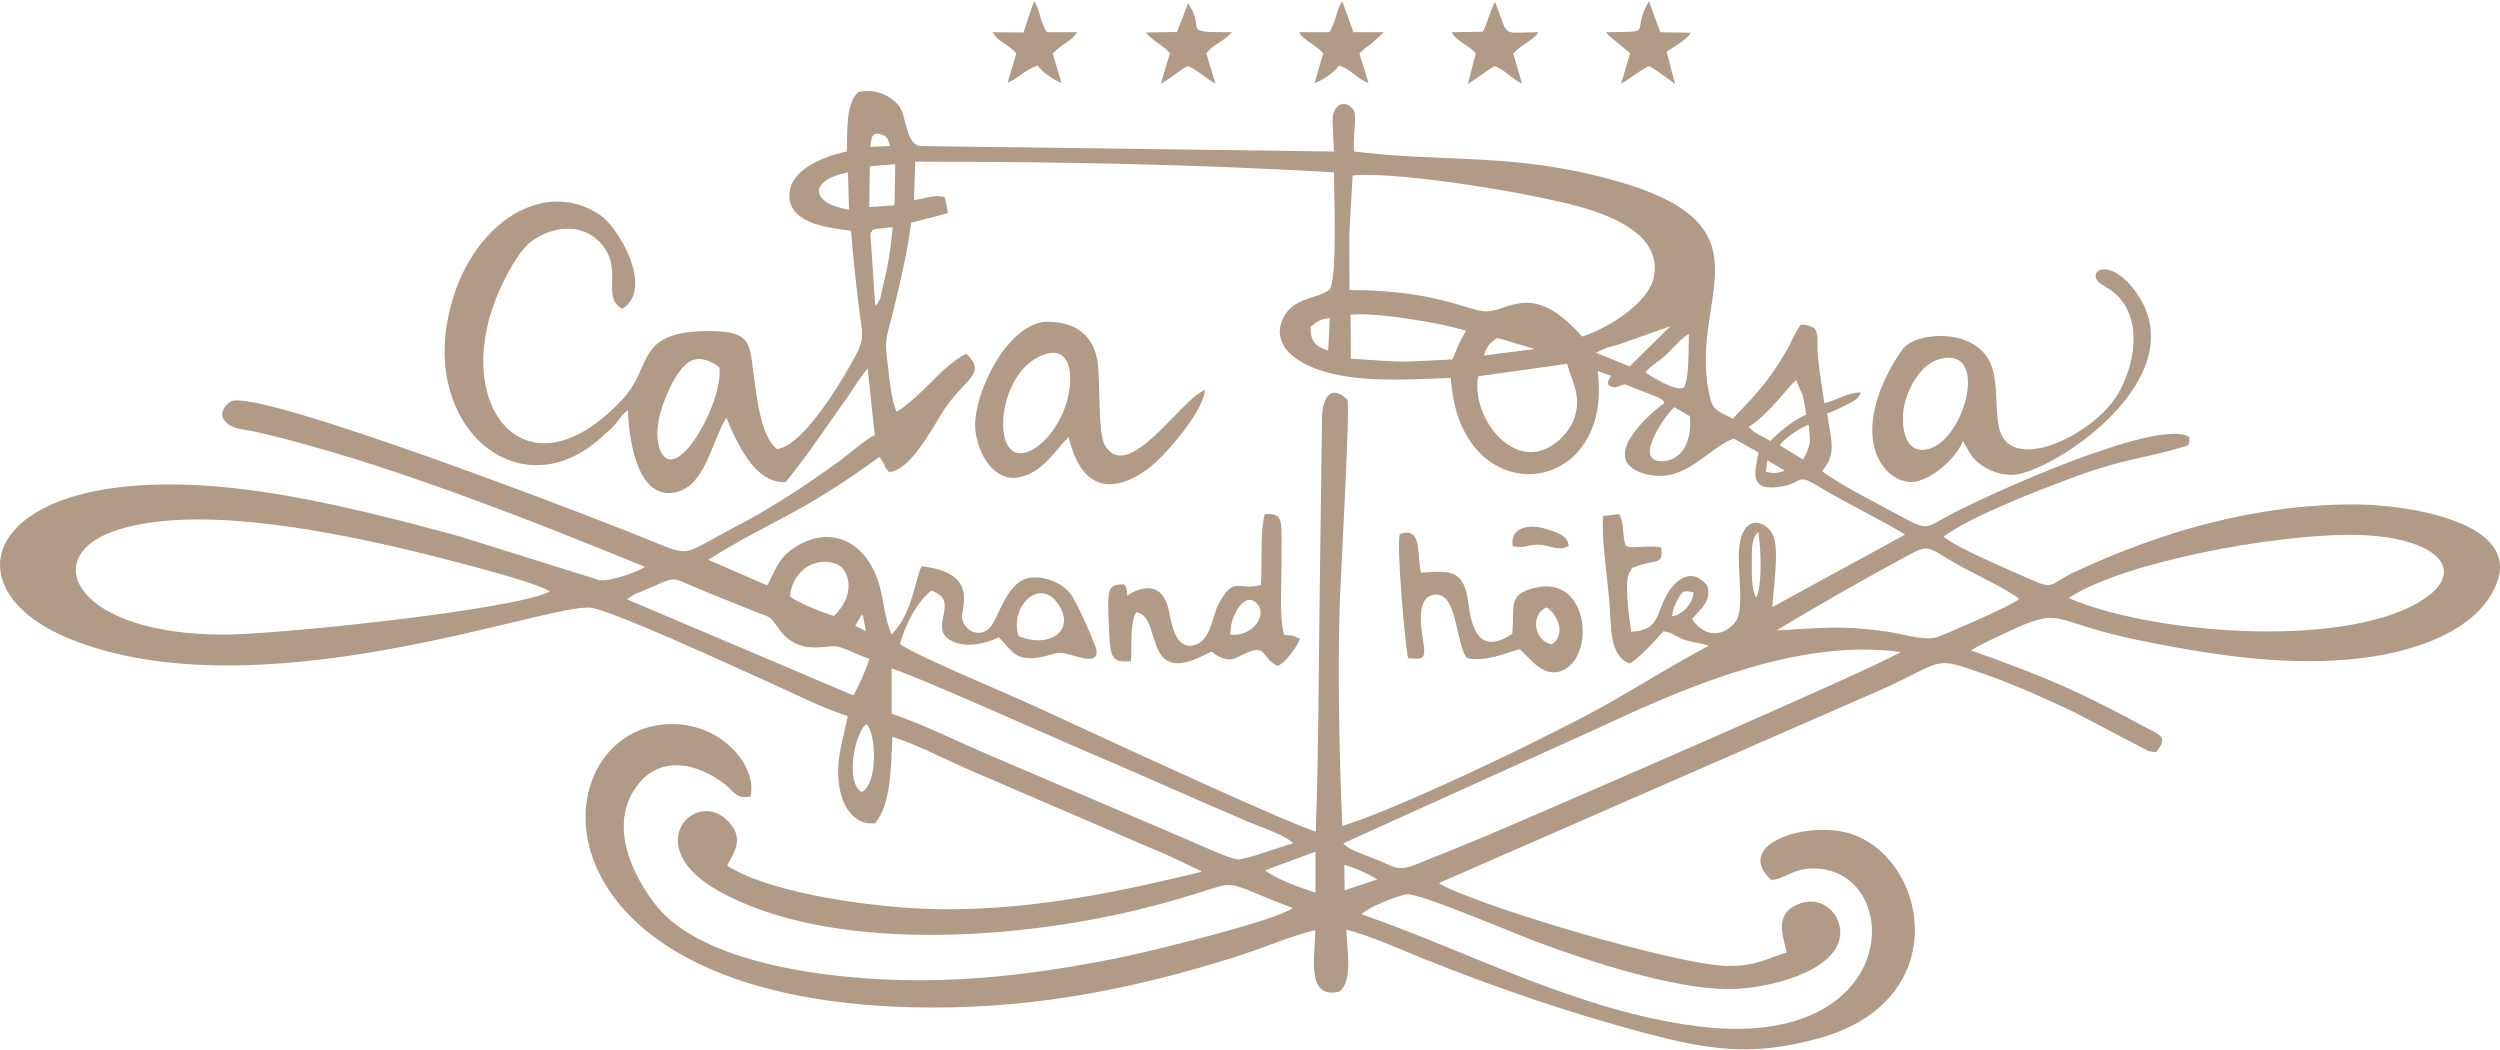 <?xml version="1.0" encoding="UTF-8"?>
<!DOCTYPE svg PUBLIC "-//W3C//DTD SVG 1.1//EN" "http://www.w3.org/Graphics/SVG/1.1/DTD/svg11.dtd">
<!-- Creator: CorelDRAW 2020 (64 Bit Sem fins comerciais) -->
<svg xmlns="http://www.w3.org/2000/svg" xml:space="preserve" width="119px" height="50px" version="1.1" style="shape-rendering:geometricPrecision; text-rendering:geometricPrecision; image-rendering:optimizeQuality; fill-rule:evenodd; clip-rule:evenodd"
viewBox="0 0 96.2 40.34"
 xmlns:xlink="http://www.w3.org/1999/xlink"
 xmlns:xodm="http://www.corel.com/coreldraw/odm/2003">
 <defs>
  <style type="text/css">
   <![CDATA[
    .fil0 {fill:#B19A86}
   ]]>
  </style>
 </defs>
 <g id="Camada_x0020_1">
  <g id="_1266492813072">
   <path class="fil0" d="M51.73 33.24c0.42,0.11 0.92,0.35 1.27,0.56l-1.26 0.42 -0.01 -0.98zm-1.11 -0.51l0 1.58c-0.57,-0.18 -1.53,-0.53 -1.94,-0.86l1.94 -0.72zm-17.46 -2.29c-0.69,-0.4 -0.21,-2.45 0.19,-2.61 0.34,0.3 0.47,2.24 -0.19,2.61zm12.83 0.26c0.7,0.3 1.28,0.56 1.94,0.84 0.53,0.23 1.48,0.53 1.84,0.87 -0.43,0.11 -1.84,0.63 -2.14,0.62 -0.26,0 -1.54,-0.59 -1.89,-0.74l-7.66 -3.27c-1.24,-0.53 -2.54,-1.18 -3.77,-1.6l0 -1.74c1.07,0.34 6.24,2.67 7.8,3.33 1.32,0.56 2.58,1.12 3.88,1.69zm15.72 -2.82c3.06,-1.43 7.48,-3.38 11.43,-2.83 -0.94,0.6 -14.58,6.5 -15.99,7.09 -0.94,0.39 -1.79,0.74 -2.73,1.11 -0.67,0.26 -0.83,0.03 -1.46,-0.22 -0.41,-0.17 -1.02,-0.33 -1.27,-0.62l10.02 -4.53zm-22.51 -3.44c-0.37,-1.08 0.73,-2.22 1.44,-1.34 0.84,1.06 -0.2,1.85 -1.44,1.34zm-6.09 -0.74c0,-0.04 0.03,-0.05 0.09,-0.08l0.12 0.63 -0.41 -0.21 0.2 -0.34zm35.26 0.52c1.48,-0.91 3.11,-1.83 4.65,-2.67 1.32,-0.71 0.97,-0.62 2.37,0.17 0.54,0.3 1.93,0.96 2.31,1.29 -0.23,0.22 -2.63,1.27 -3.11,1.45 -0.49,0.19 -1.38,-0.11 -1.94,-0.19 -1.81,-0.26 -2.51,-0.15 -4.28,-0.05zm-4.03 -0.55c0.04,-0.27 0.1,-0.44 0.24,-0.68 0.17,-0.28 0.17,-0.32 0.58,-0.24 0,0.44 -0.44,0.88 -0.82,0.92zm-39.63 -0.96c0.2,-0.08 0.37,-0.16 0.6,-0.26 0.65,-0.29 0.65,-0.23 1.28,0.04 0.8,0.34 1.55,0.64 2.38,0.97 0.73,0.3 0.59,0.13 1.01,0.71 0.79,1.1 1.89,0.55 2.3,0.68 0.37,0.11 0.77,0.33 1.17,0.46 -0.1,0.38 -0.42,1.08 -0.61,1.41l-8.72 -3.7 0.31 -0.2c0.02,-0.01 0.23,-0.09 0.28,-0.11zm5.69 0.2c0.06,-0.83 0.8,-1.55 1.73,-1.27 0.56,0.17 0.84,1.19 -0.04,2.02 -0.34,-0.09 -1.45,-0.53 -1.69,-0.75zm-21.79 1.47c-5.66,0 -7.1,-2.92 -4.31,-3.95 2.94,-1.09 8.05,-0.07 10.76,0.54 1.1,0.25 5.5,1.33 6.1,1.75 -1.36,0.71 -10.49,1.66 -12.55,1.66zm70.99 -1.41c2.17,-1.41 7.92,-2.43 10.8,-2.43 3.33,0 4.69,1.36 2.75,2.55 -3.07,1.88 -10.48,1.23 -13.55,-0.12zm-12.19 -1.49c0,-0.45 0,-0.84 0.25,-1.05 0.1,0.54 0.16,2.1 -0.08,2.53 -0.2,-0.33 -0.17,-1.04 -0.17,-1.48zm1.27 -3.41c-0.28,0.11 -0.46,0.11 -0.73,0.04l0.06 -0.44 0.67 0.4zm-0.2 -0.98c0.22,-0.28 0.7,-0.62 1.12,-0.79l0.04 0.48c0.03,0.34 -0.12,0.61 -0.26,0.86l-0.9 -0.55zm-3.45 -1.11c0.12,1.64 -0.95,1.84 -1.33,1.69 -0.67,-0.25 0.44,-1.81 0.73,-2.04l0.6 0.35zm2.26 0.41c0.69,-0.43 1.36,-1.34 1.82,-1.81l0.26 0.6c0.06,0.27 0.1,0.47 0.13,0.74 -0.49,0.19 -1.1,0.72 -1.38,1.01 -0.33,-0.22 -0.55,-0.24 -0.83,-0.54zm-6.99 -2.43c0.21,0.73 0.6,1.31 0.24,2.2 -0.22,0.51 -0.77,1.07 -1.42,1.18 -1.32,0.21 -2.49,-1.58 -2.24,-2.9l3.42 -0.48zm-32.62 0.13c0.19,1.31 -1.75,4.78 -2.31,3.1 -0.26,-0.79 0.21,-1.95 0.51,-2.51 0.47,-0.85 0.92,-1.22 1.8,-0.59zm35.63 0.2c0.23,-0.28 0.58,-0.45 0.86,-0.73 0.26,-0.25 0.51,-0.58 0.82,-0.75 -0.02,0.46 0.02,1.72 -0.19,2.05 -0.25,0.24 -1.41,-0.51 -1.49,-0.57zm-6.21 -0.65c0.14,-0.41 0.21,-0.45 0.51,-0.68l1.45 0.43 -1.96 0.25zm-6.67 -1.1c0.26,-0.22 0.37,-0.3 0.74,-0.34l-0.06 1.25c-0.48,-0.15 -0.69,-0.35 -0.68,-0.91zm1.54 -0.47c0.92,-0.11 3.6,0.33 4.45,0.62 -0.27,0.4 -0.33,0.64 -0.53,1.1 -2.26,0.11 -1.63,0.12 -3.91,-0.03l-0.01 -1.69zm9.87 1.27c0.13,-0.04 0.25,-0.07 0.38,-0.1l2.06 -0.73 -1.57 1.55 -1.3 -0.53 0.43 -0.19zm-9.79 -6.63c1.83,-0.17 7.34,0.75 9.06,1.3 1.14,0.36 2.84,1.09 2.53,2.62 -0.2,0.97 -1.72,1.95 -2.76,2.28 -1.94,-2.2 -2.84,-0.93 -3.73,-0.97 -0.68,-0.03 -1.94,-0.82 -5.22,-0.82l-0.01 -2.11 0.13 -2.3zm-18.56 2.21c0.23,-0.12 -0.3,-0.11 0.86,-0.22 -0.05,0.57 -0.12,1.11 -0.23,1.65l-0.25 1.1c-0.14,0.32 0.18,-0.36 -0.08,0.14 0,0.02 -0.03,0.08 -0.04,0.07 -0.01,-0.02 -0.03,0.04 -0.07,0.07l-0.19 -2.81zm-0.02 -2.56l0.98 -0.08 -0.03 1.58 -0.97 0.07 0.02 -1.57zm2.37 8.3c-0.27,0.28 -1.08,1.04 -1.34,1.14 -0.2,-0.43 -0.28,-1.33 -0.34,-1.82 -0.13,-0.99 -0.05,-1.01 0.17,-1.88 0.28,-1.15 0.59,-2.42 0.73,-3.57l1.42 -0.37 -0.12 -0.6c-0.02,-0.02 -0.05,-0.02 -0.07,-0.03l-0.24 -0.03c-0.03,0 -0.27,0.04 -0.32,0.05 -0.2,0.04 -0.34,0.08 -0.56,0.11l0.05 -1.48c5.49,0 10.7,0.1 16.11,0.41 0,0.87 0.14,3.95 -0.16,4.51 -0.52,0.39 -1.45,0.29 -1.82,1.16 -0.4,0.93 0.45,1.52 1.02,1.78 1.5,0.69 3.72,0.53 5.46,0.46 0.31,5.28 6.29,4.67 5.65,-0.26l0.51 0.18c-0.08,0.2 -0.14,0.17 -0.1,0.36 0.24,0.14 0.35,0.06 0.38,0.05 0.04,-0.01 0.16,-0.07 0.26,-0.08l1.3 0.51c0.23,0.15 0.1,0.05 0.22,0.21 -0.47,0.32 -2.61,2.13 -0.83,2.7 1.6,0.51 2.53,-1.03 3.5,-1.33l0.95 0.53c-0.14,0.72 -0.39,1.48 0.76,1.33 1.08,-0.14 0.57,-0.63 1.74,0.09 1.02,0.61 2.14,1.13 3.14,1.74l-5.11 2.79c0.04,-0.69 0.26,-2.14 0.05,-2.71 -0.2,-0.57 -1.2,-1.01 -1.33,0.48 -0.07,0.72 0.21,2.29 -0.12,2.77 -0.39,0.55 -1.15,0.72 -1.69,-0.08 0.31,-0.38 0.76,-0.67 0.59,-1.28 -0.66,-0.81 -1.31,-0.13 -1.59,0.4 -0.4,0.76 -0.29,1.31 -1.34,1.37 -0.07,-0.43 -0.28,-1.95 -0.07,-2.27 0.17,-0.27 -0.01,-0.13 0.34,-0.27 0.63,-0.25 0.99,0.01 0.88,-0.71 -0.61,-0.1 -1.21,0.1 -1.37,-0.08 -0.13,-0.38 -0.04,-0.86 -0.25,-1.2l-0.61 0.08c-0.08,0.79 0.16,2.36 0.23,3.19 0.09,1.04 -0.01,2.16 0.77,2.48 0.31,-0.1 1.07,-0.96 1.32,-1.24 0.4,0.07 0.45,0.2 0.84,0.34 0.27,0.09 0.67,0.12 0.9,0.22 -1.09,0.58 -2.29,1.3 -3.36,1.93 -1.1,0.65 -2.28,1.23 -3.46,1.82 -1.64,0.82 -5.62,2.69 -7.28,3.18 -0.11,-2.7 -0.18,-5.71 -0.1,-8.44 0.03,-1.06 0.41,-7.62 0.3,-7.96 -0.68,-0.65 -0.98,-0.01 -0.98,0.76l-0.09 6.81c-0.04,3.01 -0.04,6.07 -0.15,9.05 -1.15,-0.37 -6.61,-2.89 -8.09,-3.57 -1.33,-0.61 -2.68,-1.25 -4.02,-1.83 -0.71,-0.31 -3.44,-1.47 -3.89,-1.82 0.21,-0.78 0.71,-1.69 1.21,-2.05 1.1,0.36 -0.01,1.3 0.61,1.82 0.52,0.44 1.47,0.24 1.98,-0.03 0.5,0.48 0.6,1 1.74,0.74 0.48,-0.11 0.48,-0.21 1,-0.07 0.4,0.11 1.16,0.4 1.01,-0.23 -0.04,-0.15 -0.75,-1.88 -1.06,-2.2 -0.28,-0.3 -0.8,-0.56 -1.35,-0.54 -1.07,0.02 -1.33,1.66 -1.73,1.98 -0.42,0.35 -0.94,0.04 -1.02,-0.41 -0.06,-0.37 0.7,-1.75 -1.56,-2 -0.26,0.55 -0.35,1.82 -1.15,2.62 -0.27,-0.55 -0.31,-1.45 -0.53,-2.08 -0.54,-1.58 -1.89,-2.08 -3.13,-1.31 -0.66,0.41 -0.76,0.8 -1.02,1.3 -0.12,0.24 -0.04,0.1 -0.12,0.2l-2.26 -0.98c2.56,-1.59 3.45,-1.68 6.58,-3.95 0.09,0.08 0.03,0.02 0.12,0.16 0.01,0.02 0.03,0.04 0.04,0.06 0.01,0.02 0.02,0.05 0.03,0.06 0.1,0.17 -0.01,0.08 0.19,0.29 0.75,-0.03 1.55,-1.46 1.97,-2.16 0.86,-1.45 1.87,-1.56 1,-2.39 -0.49,0.25 -0.97,0.7 -1.34,1.09zm-3.17 -6.63c-1.47,-0.24 -1.6,-1.12 -0.04,-1.44l0.04 1.44zm1.2 -2.91c0.29,0.07 0.3,0.2 0.38,0.46l-0.76 0.03c0.05,-0.31 0.03,-0.57 0.38,-0.49zm18.24 0.67c-0.07,-0.42 0.1,-1.27 0,-1.54 -0.16,-0.41 -0.87,-0.48 -0.83,0.45l0.05 1.09 -15.87 -0.21c-0.62,0 -0.56,-1.16 -0.87,-1.55 -0.32,-0.4 -0.91,-0.67 -1.56,-0.53 -0.52,0.48 -0.4,1.57 -0.45,2.29 -0.94,0.2 -2.13,0.7 -2.2,1.6 -0.09,1.12 1.32,1.32 2.37,1.45 0.07,0.95 0.17,1.85 0.28,2.77 0.16,1.41 0.33,1.27 -0.32,2.42 -0.55,0.96 -1.85,3.08 -2.81,3.21 -0.59,-0.47 -0.74,-1.72 -0.87,-2.65 -0.2,-1.34 -0.02,-1.89 -1.72,-1.89 -2.91,0 -2.15,1.34 -3.36,2.63 -3.62,3.88 -6.49,0.4 -4.91,-3.76 0.31,-0.82 0.86,-1.87 1.36,-2.28 0.7,-0.56 1.83,-0.8 2.6,-0.09 1.09,1.01 0.08,2.2 0.95,2.64 1.21,-0.75 -0.09,-3.07 -0.85,-3.6 -2.26,-1.54 -5.24,0.46 -5.89,4.11 -0.77,4.37 3.03,7.25 6.06,4.32 0.24,-0.22 0.28,-0.22 0.48,-0.48 0.17,-0.23 0.19,-0.27 0.41,-0.45 0.05,1.22 0.38,3.44 1.8,3.17 1.17,-0.22 1.38,-1.85 1.99,-2.88 0.4,0.96 1.1,2.55 2.28,2.48 0.8,-0.96 1.65,-2.25 2.41,-3.31 0.27,-0.39 0.46,-0.73 0.75,-1.06l0.27 2.56c-0.37,0.18 -0.93,0.68 -1.33,0.98 -1.3,0.94 -2.59,1.8 -4.05,2.56 -1.92,1 -1.68,1.16 -2.96,0.64 -2.55,-1.06 -15.35,-5.96 -16.43,-5.48 -0.32,0.21 -0.49,0.56 -0.15,0.85 0.27,0.24 0.78,0.25 1.13,0.33 4.79,1.11 10.46,3.36 14.95,5.19 -0.29,0.21 -1.36,0.58 -1.77,0.51l-5.33 -1.67c-2.4,-0.66 -5.13,-1.36 -7.66,-1.73 -10.35,-1.52 -12.53,3.56 -7.38,5.66 7.28,2.96 18.57,-1.45 20.08,-1.19 1,0.18 5.41,2.23 6.62,2.77 0.86,0.38 2.4,1.15 3.24,1.39 -0.16,0.9 -0.46,1.58 -0.34,2.6 0.1,0.82 0.54,1.61 1.39,1.53 0.62,-0.72 0.61,-2.13 0.67,-3.32 0.81,0.22 2.13,0.91 2.97,1.27l5.97 2.57c0.51,0.23 0.98,0.43 1.48,0.63l1.4 0.66c0.02,-0.02 0.05,0.04 0.07,0.06 -3.17,0.76 -6.3,1.44 -9.81,1.44 -2.42,0 -6.7,-0.56 -8.44,-1.68 0.27,-0.52 0.67,-1.03 0.06,-1.69 -1.24,-1.34 -3.47,0.91 -0.43,2.64 4.27,2.42 11.42,1.89 16.08,0.77 4.74,-1.14 2.55,-1.41 6.06,-0.09 -0.65,0.49 -5.52,1.68 -6.71,1.92 -2.5,0.5 -5.01,0.86 -7.68,0.86 -3.6,0 -8.35,-0.69 -10.09,-2.85 -0.86,-1.08 -1.95,-3.12 -0.71,-4.69 0.88,-1.12 2.28,-0.83 3.36,0.02 0.33,0.26 0.41,0.56 0.96,0.45 0.29,-1.23 -1.27,-3.03 -3.45,-2.76 -4.77,0.58 -5.13,10.88 10.51,10.88 4.09,0 7.78,-0.75 11.57,-1.94 1,-0.31 2.17,-0.82 3.1,-1.04 0,1.05 -0.37,2.66 0.93,2.37 0.53,-0.45 0.29,-1.5 0.27,-2.39 0.83,0.21 2.09,0.76 2.91,1.1 2.8,1.12 5.64,2.1 8.61,2.89 2.48,0.65 4.12,0.9 6.67,0.19 5.15,-1.42 4.22,-6.74 1.35,-7.82 -1.62,-0.62 -4.74,0.31 -3.19,1.73 0.51,-0.02 0.84,-0.48 1.72,-0.44 3.44,0.14 3.33,7.08 -4.56,6.07 -4.61,-0.59 -8.7,-2.84 -12.93,-4.31 0.31,-0.3 1.32,-0.68 1.72,-0.77 0.42,-0.09 4.37,1.59 4.99,1.82 1.88,0.7 5.25,1.83 7.42,1.83 1.5,0 4.18,-0.67 4.29,-2.09 0.06,-0.8 -0.68,-1.49 -1.5,-1.22 -1.12,0.37 -0.67,1.31 -0.56,1.9 -0.85,0.27 -1.19,0.52 -2.23,0.52 -1.94,0 -9.99,-2.42 -11.15,-3.19l17.36 -7.59c2.1,-1.01 1.73,-1.11 3.58,-0.47 1.21,0.42 2.37,0.95 3.5,1.48l2.86 1.5c0.43,0.08 0.26,0.05 0.42,-0.13 0.33,-0.42 -0.12,-0.57 -0.45,-0.74 -2.62,-1.41 -3.77,-1.93 -6.79,-3 0.23,-0.18 1.07,-0.55 1.42,-0.72 2.18,-1.03 1.58,-0.37 5.1,0.34 2.52,0.51 5.28,0.96 7.96,0.73 2.53,-0.21 5.13,-1.12 5.78,-3.04 0.77,-2.3 -3.58,-2.93 -5.52,-2.93 -3.89,0 -7.51,1.08 -10.8,2.62 -0.91,0.43 -0.72,0.69 -1.67,0.26 -0.77,-0.35 -2.84,-1.21 -3.33,-1.64 1.02,-0.75 3.27,-1.63 4.56,-2.12 2.28,-0.88 2.88,-0.82 4.55,-1.3 0.36,-0.11 0.34,-0.05 0.35,-0.41 -1.17,-0.77 -7.76,2.21 -9.25,3.01 -0.85,0.46 -0.82,0.6 -1.72,0.11 -0.96,-0.53 -2.36,-1.21 -3.17,-1.81 0.61,-0.69 0.32,-1.27 0.2,-2.22 0.26,-0.09 0.45,-0.19 0.73,-0.33 0.28,-0.13 0.48,-0.23 0.57,-0.48 -0.54,0.01 -0.88,0.28 -1.41,0.42 -0.07,-0.56 -0.19,-1.17 -0.24,-1.73 -0.09,-0.83 0.19,-1.27 -0.66,-1.3 -0.25,0.33 -0.38,0.72 -0.59,1.06 -0.22,0.37 -0.39,0.64 -0.6,0.93 -0.49,0.66 -0.91,1.08 -1.43,1.63 -0.37,-0.21 -0.72,-0.25 -0.85,-0.71 -1.03,-3.86 2.73,-6.69 -3.79,-8.48 -3.87,-1.06 -6.38,-0.65 -9.93,-1.09z"/>
   <path class="fil0" d="M74.66 13.77c1.87,-0.47 0.98,2.94 -0.34,3.43 -1.08,0.41 -1.23,-1 -1.01,-1.78 0.19,-0.71 0.69,-1.49 1.35,-1.65zm0.87 3.16l0.3 0.51c0.32,0.48 0.99,0.81 1.62,0.79 1.52,-0.06 7.19,-3.78 4.69,-7.1 -1.09,-1.44 -2.01,-0.6 -1.18,-0.17 1.8,0.94 1.14,3.51 0.24,4.58 -1.11,1.32 -3.54,2.4 -4.17,1.18 -0.34,-0.67 -0.06,-1.95 -0.45,-2.81 -0.62,-1.35 -2.87,-1.19 -3.37,-0.51 -0.23,0.32 -0.42,0.63 -0.61,1.02 -1.4,2.86 0.17,4.31 1.18,4.06 0.73,-0.19 1.54,-0.98 1.75,-1.55z"/>
   <path class="fil0" d="M39.97 13.69c1.24,-0.6 1.35,0.7 1.11,1.62 -0.21,0.82 -0.72,1.55 -1.26,1.9 -1.71,1.08 -1.59,-2.68 0.15,-3.52zm1.15 3.09c0.42,1.77 1.43,2.35 2.99,1.27 0.57,-0.39 2.16,-2.15 2.26,-3.08 -0.9,0.3 -2.95,3.64 -3.85,2.13 -0.28,-0.47 -0.18,-2.45 -0.28,-3.18 -0.14,-1 -0.78,-1.56 -1.89,-1.58 -1.57,-0.03 -2.94,2.83 -2.82,4.15 0.09,0.89 0.67,2 1.66,1.84 0.93,-0.16 1.41,-1.05 1.93,-1.55z"/>
   <path class="fil0" d="M47.34 24.38c-0.01,-0.79 0.63,-1.79 1.09,-1.11 0.3,0.45 -0.3,1.21 -1.09,1.11zm-3.82 1.02c0.04,-0.61 -0.05,-1.43 0.2,-1.88 1.01,0.12 0.24,2.78 2.49,1.71 0.63,-0.3 0.28,-0.19 0.73,0.01 0.41,0.18 0.54,0.08 0.91,-0.1 0.93,-0.46 0.65,0.14 1.32,0.45 0.3,-0.15 0.68,-0.65 0.86,-1.05l-0.28 -0.12c-0.01,0 -0.31,-0.03 -0.34,-0.03 -0.18,-0.72 -0.1,-1.7 -0.1,-2.53 0,-2.01 0.12,-2.13 -0.64,-2.12 -0.19,0.68 -0.09,1.91 -0.15,2.73 -0.88,0.24 -1.03,-0.39 -1.64,0.75 -0.23,0.44 -0.29,1.48 -1,1.58 -0.78,0.12 -0.83,-1.21 -0.96,-1.57 -0.41,-1.18 -1.52,-0.36 -1.55,-0.35 0,-0.1 0.01,-0.15 -0.02,-0.25 -0.06,-0.22 0,-0.05 -0.12,-0.19 -0.6,0.03 -0.63,0.12 -0.56,1.62 0.05,1.26 0.1,1.4 0.85,1.34z"/>
   <path class="fil0" d="M59.72 24.75c-0.67,-0.09 -0.87,-1.14 -0.2,-1.42 0.41,0.28 0.76,1.03 0.2,1.42zm-3.21 -1.53c-0.16,-1.27 -0.57,-1.33 -1.83,-1.22 -0.17,-0.72 0.06,-1.79 -0.81,-1.49 -0.15,0.38 0.19,4.13 0.31,4.78 0.52,0.03 0.65,0.05 0.62,-0.39 -0.05,-0.5 -0.36,-1.71 0.22,-2.01 1.1,-0.43 0.96,1.9 1.44,2.4 0.74,0.13 1.4,-0.17 2.01,-0.35 0.34,0.24 0.96,1.28 1.8,0.74 1.1,-0.7 0.8,-3.56 -1.18,-3.11 -1.12,0.26 -0.79,0.75 -0.9,1.78 -1.19,0.79 -1.54,-0.06 -1.68,-1.13z"/>
   <path class="fil0" d="M57.06 1.18l-1.2 0.02c0.12,0.18 -0.03,0.03 0.2,0.24 0.22,0.21 0.45,0.27 0.73,0.57l-0.31 1.19c0.1,-0.07 0.85,-0.59 1.03,-0.7 0.42,0.16 0.65,0.49 1.06,0.68l-0.34 -1.16c0.37,-0.4 0.77,-0.5 0.97,-0.82 -1.01,0 -1.12,0.11 -1.32,-0.22l-0.35 -0.95c-0.18,0.32 -0.28,0.77 -0.47,1.15z"/>
   <path class="fil0" d="M51.15 1.2l-1.16 0c0.15,0.22 0.02,0.07 0.22,0.25 0.21,0.19 0.36,0.21 0.71,0.56l-0.34 1.16c0.35,-0.16 0.71,-0.37 0.95,-0.69 0.56,0.2 0.64,0.5 1.13,0.67l-0.35 -1.13c0.19,-0.19 0.22,-0.21 0.44,-0.36l0.5 -0.46 -1.17 0 -0.43 -1.19c-0.25,0.37 -0.25,0.84 -0.5,1.19z"/>
   <path class="fil0" d="M39.38 1.21l-1.19 -0.01c0.28,0.43 0.5,0.38 0.92,0.81l-0.34 1.14c0.47,-0.21 0.62,-0.47 1.15,-0.67 0.22,0.29 0.62,0.54 0.93,0.68l-0.34 -1.14c0.43,-0.45 0.65,-0.4 0.94,-0.82l-1.16 0c-0.26,-0.36 -0.27,-0.87 -0.5,-1.2l-0.41 1.21z"/>
   <path class="fil0" d="M61.8 1.2l0.11 0.13c0.01,0.01 0.04,0.04 0.06,0.05l0.76 0.63 -0.35 1.17c0.39,-0.22 0.71,-0.51 1.08,-0.68 0.18,0.1 0.91,0.6 1,0.71l-0.33 -1.26c0.32,-0.22 0.75,-0.44 0.94,-0.73l-1.18 -0.02 -0.44 -1.19c-0.75,1.27 0.32,1.16 -1.65,1.19z"/>
   <path class="fil0" d="M45.29 1.19l-1.2 0.02c0.3,0.36 0.68,0.5 0.93,0.8l-0.35 1.17c0.42,-0.22 0.69,-0.52 1.05,-0.68 0.32,0.13 0.67,0.47 1.05,0.68l-0.35 -1.17c0.29,-0.37 0.69,-0.46 0.98,-0.81 -2.04,0 -0.96,-0.05 -1.68,-1.11l-0.43 1.1z"/>
   <path class="fil0" d="M58.21 20.98c0.51,0.11 0.58,-0.11 1.1,-0.05 0.45,0.05 0.66,0.24 1.05,0.04 -0.01,-0.39 -0.43,-0.54 -1.07,-0.71 -0.31,-0.08 -1.21,-0.09 -1.08,0.72z"/>
  </g>
 </g>
</svg>
